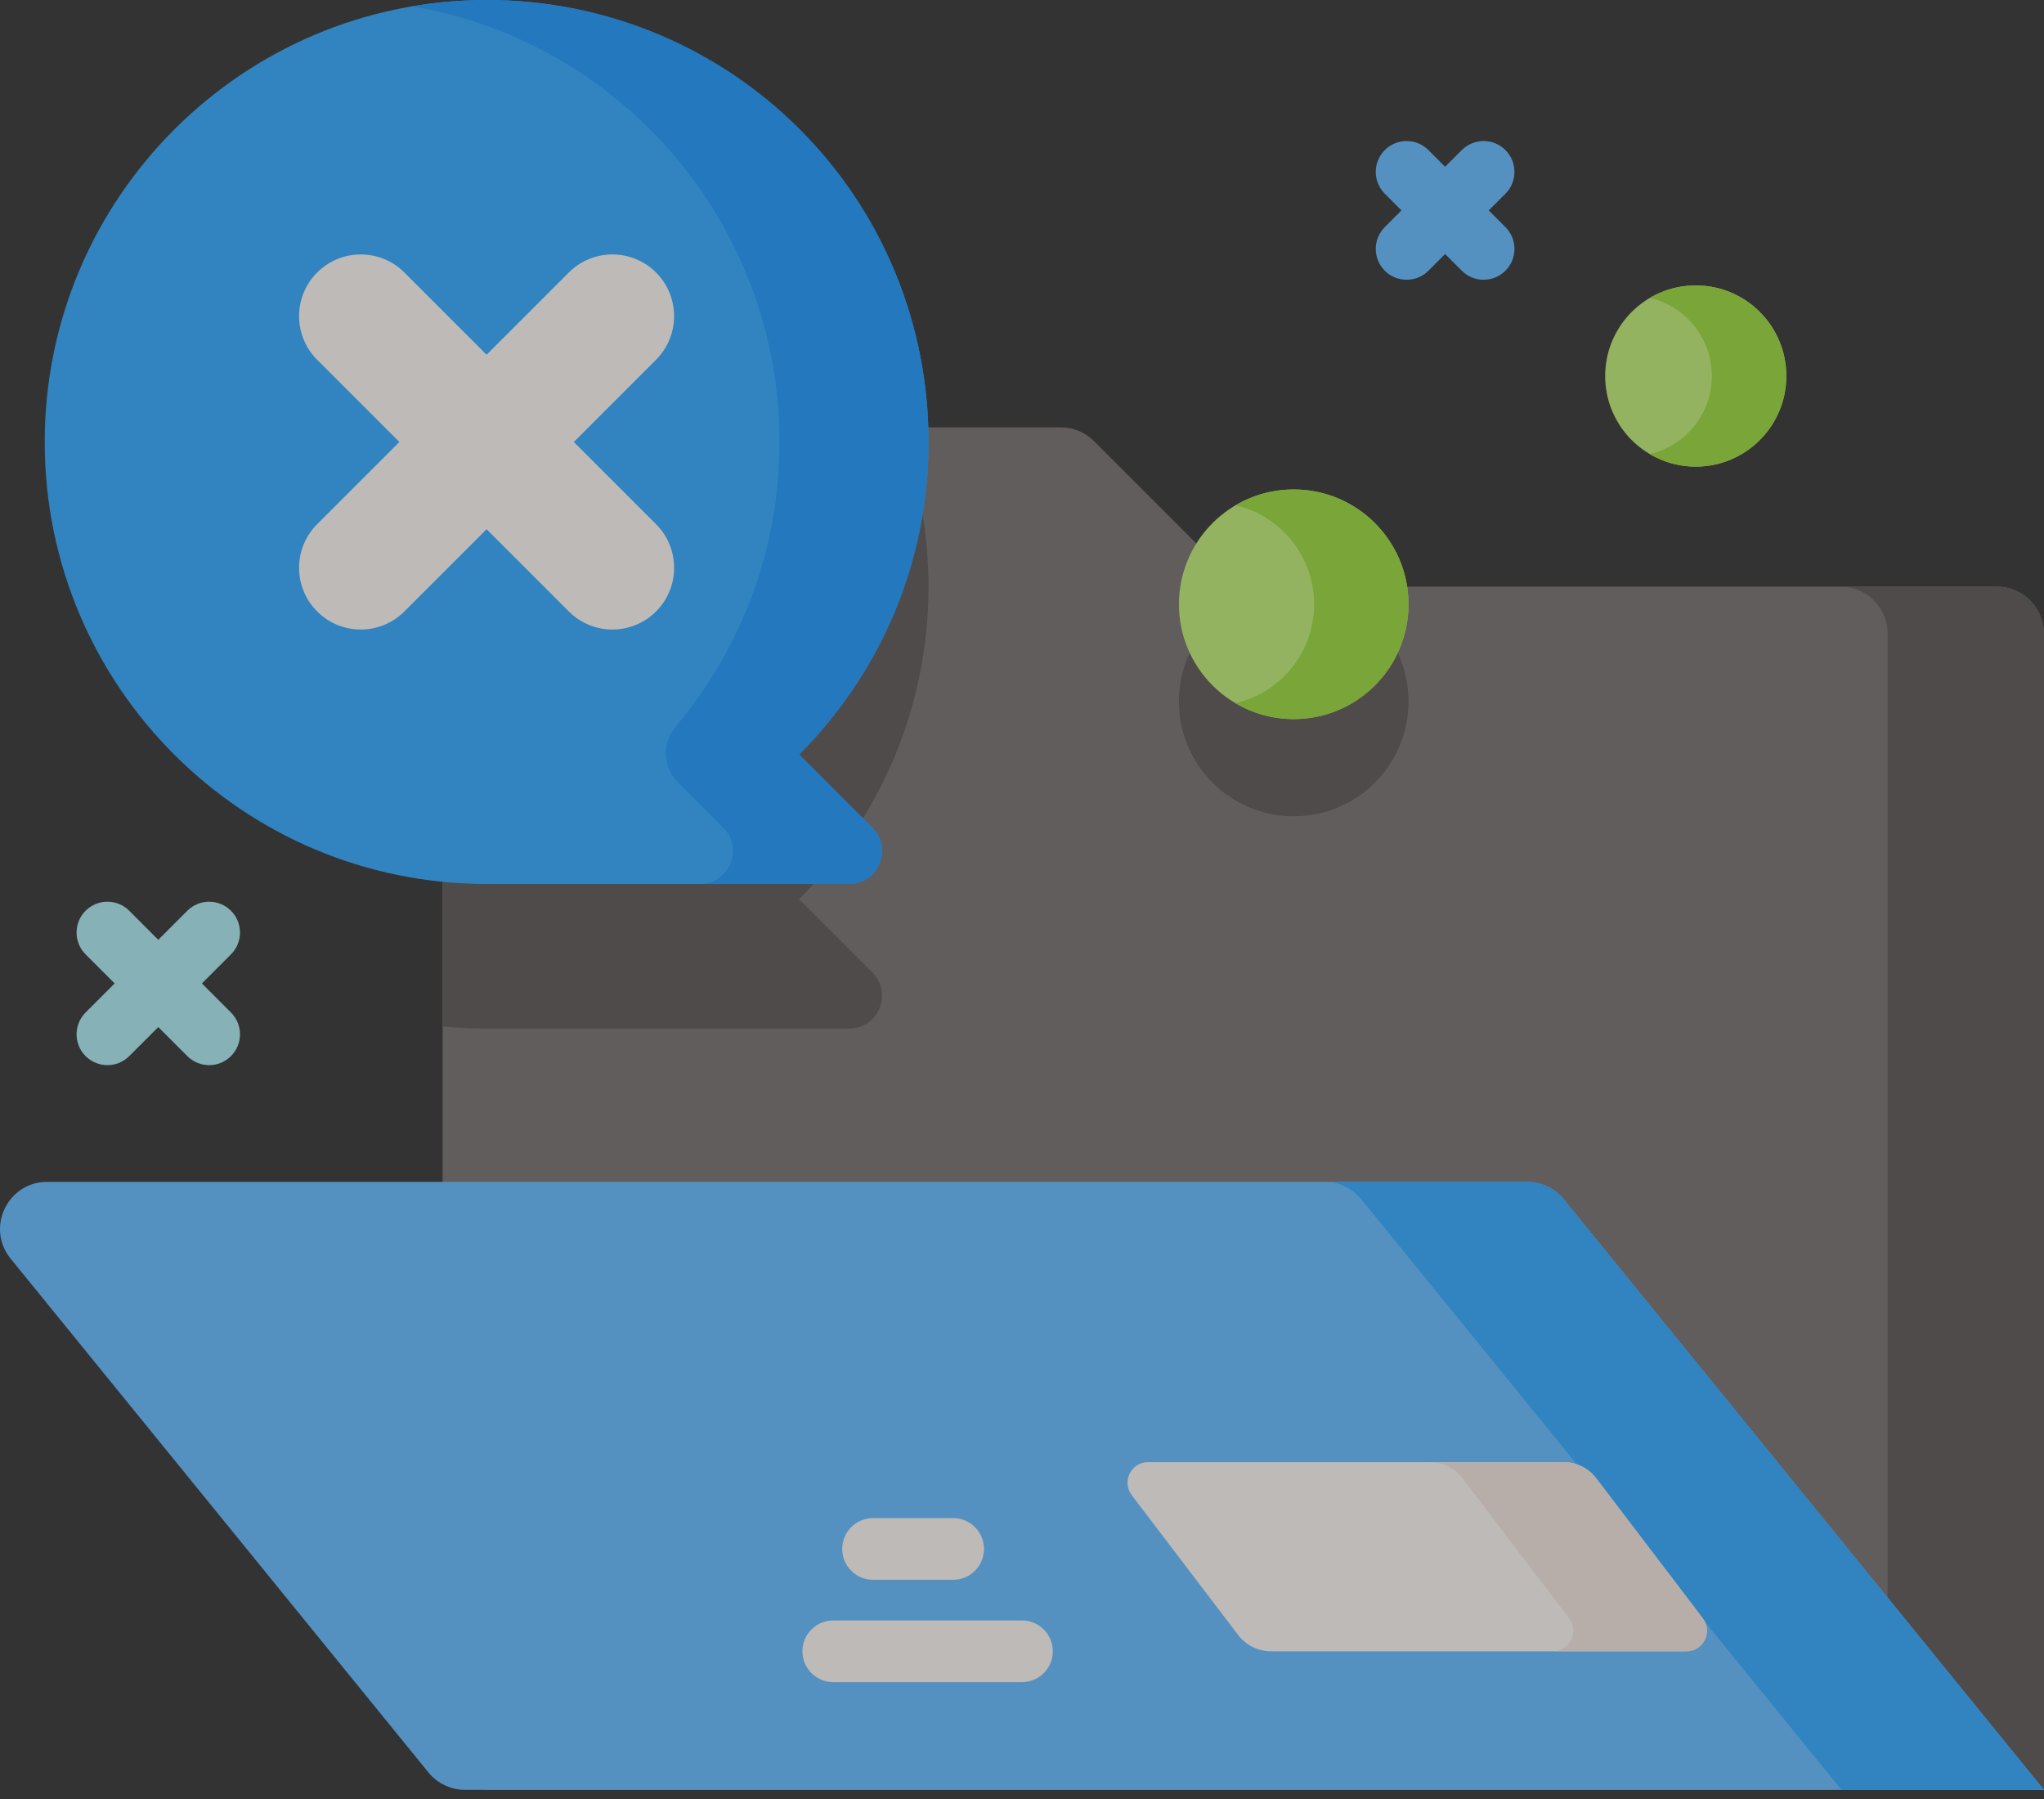 <svg width="100" height="88" viewBox="0 0 100 88" fill="none" xmlns="http://www.w3.org/2000/svg">
<rect x="0" y="0" width="100" height="88" fill="#333333" stroke="none"/>
<g opacity="0.7">
<path d="M99.998 31V87.551H23.957C22.683 87.551 21.653 86.519 21.653 85.247V23.209C21.653 21.936 22.683 20.905 23.957 20.905H51.896C52.506 20.905 53.091 21.147 53.524 21.579L59.966 28.022C60.399 28.455 60.984 28.696 61.596 28.696H97.694C98.966 28.696 99.998 29.729 99.998 31Z" fill="#756F6F"/>
<path d="M63.292 39.929C66.394 39.929 68.909 37.414 68.909 34.312C68.909 31.211 66.394 28.696 63.292 28.696C60.191 28.696 57.676 31.211 57.676 34.312C57.676 37.414 60.191 39.929 63.292 39.929Z" fill="#5B5555"/>
<path d="M42.677 47.569C43.691 48.581 42.974 50.316 41.54 50.316H23.806C23.079 50.316 22.361 50.279 21.653 50.211V23.209C21.653 21.936 22.683 20.905 23.957 20.905H43.979C44.912 23.322 45.425 25.95 45.425 28.696C45.425 34.666 43.005 40.07 39.093 43.984L42.677 47.569Z" fill="#5B5555"/>
<path d="M100 31V87.551H92.35V31C92.35 29.728 91.32 28.696 90.046 28.696H97.696C98.968 28.696 100 29.729 100 31Z" fill="#5B5555"/>
<path d="M76.503 58.662L99.999 87.552H22.748C22.055 87.552 21.399 87.239 20.961 86.701L0.521 61.569C-0.703 60.064 0.368 57.812 2.308 57.812H74.716C75.409 57.812 76.066 58.124 76.503 58.662Z" fill="#64B9FC"/>
<path d="M99.999 87.551H90.091L66.597 58.662C66.158 58.124 65.502 57.811 64.81 57.811H74.715C75.41 57.811 76.065 58.124 76.502 58.662L99.999 87.551Z" fill="#31A7FB"/>
<path d="M82.504 80.775H62.179C61.55 80.775 60.958 80.481 60.577 79.981L55.368 73.137C54.864 72.475 55.337 71.522 56.169 71.522H76.494C77.123 71.522 77.715 71.816 78.096 72.316L83.305 79.16C83.809 79.822 83.336 80.775 82.504 80.775Z" fill="#F8F3F1"/>
<path d="M82.505 80.775H75.966C76.799 80.775 77.271 79.823 76.766 79.159L71.557 72.316C71.177 71.815 70.585 71.521 69.957 71.521H76.495C77.124 71.521 77.716 71.815 78.096 72.316L83.305 79.159C83.808 79.823 83.338 80.775 82.505 80.775Z" fill="#EFE2DD"/>
<path d="M49.999 82.284H40.766C39.933 82.284 39.257 81.608 39.257 80.775C39.257 79.941 39.933 79.266 40.766 79.266H49.999C50.832 79.266 51.508 79.941 51.508 80.775C51.508 81.608 50.832 82.284 49.999 82.284Z" fill="#F8F3F1"/>
<path d="M46.632 77.278H42.713C41.879 77.278 41.204 76.603 41.204 75.769C41.204 74.936 41.879 74.26 42.713 74.26H46.632C47.465 74.26 48.141 74.936 48.141 75.769C48.141 76.603 47.465 77.278 46.632 77.278Z" fill="#F8F3F1"/>
<path d="M45.427 21.62C45.427 9.68 35.748 0.001 23.808 0.001C11.879 0.001 2.188 9.691 2.188 21.62C2.188 33.56 11.867 43.24 23.808 43.24H41.542C42.975 43.24 43.694 41.506 42.68 40.492L39.095 36.907C43.007 32.995 45.427 27.59 45.427 21.62Z" fill="#31A7FB"/>
<path d="M42.681 40.493C43.695 41.507 42.978 43.239 41.544 43.239H34.252C35.685 43.239 36.403 41.507 35.389 40.493L33.166 38.269C32.426 37.529 32.38 36.348 33.054 35.548C36.225 31.787 38.137 26.926 38.137 21.62C38.137 10.924 30.369 2.041 20.166 0.308C21.153 0.139 22.163 0.038 23.19 0.009C35.281 -0.332 45.225 9.158 45.426 21.252C45.528 27.367 43.089 32.915 39.097 36.907L42.681 40.493Z" fill="#1C96F9"/>
<path d="M28.074 21.62L32.096 17.599C33.274 16.42 33.274 14.509 32.096 13.33C30.917 12.152 29.006 12.152 27.828 13.33L23.806 17.352L19.785 13.33C18.606 12.152 16.695 12.152 15.516 13.33C14.338 14.509 14.338 16.42 15.516 17.598L19.538 21.62L15.516 25.642C14.338 26.82 14.338 28.731 15.516 29.91C16.106 30.499 16.878 30.794 17.651 30.794C18.423 30.794 19.195 30.499 19.785 29.91L23.806 25.888L27.828 29.91C28.417 30.499 29.189 30.794 29.962 30.794C30.734 30.794 31.507 30.499 32.096 29.91C33.275 28.731 33.275 26.82 32.096 25.642L28.074 21.62Z" fill="#F8F3F1"/>
<path d="M63.294 35.175C66.396 35.175 68.91 32.66 68.91 29.558C68.91 26.457 66.396 23.942 63.294 23.942C60.192 23.942 57.678 26.457 57.678 29.558C57.678 32.66 60.192 35.175 63.294 35.175Z" fill="#BCEA73"/>
<path d="M68.909 29.558C68.909 32.66 66.394 35.176 63.293 35.176C62.254 35.176 61.279 34.893 60.444 34.398C62.649 33.89 64.292 31.916 64.292 29.558C64.292 27.202 62.651 25.226 60.447 24.717C61.281 24.224 62.254 23.942 63.293 23.942C66.394 23.942 68.909 26.457 68.909 29.558Z" fill="#99D53B"/>
<path d="M82.963 22.825C85.41 22.825 87.395 20.84 87.395 18.393C87.395 15.945 85.41 13.961 82.963 13.961C80.515 13.961 78.531 15.945 78.531 18.393C78.531 20.84 80.515 22.825 82.963 22.825Z" fill="#BCEA73"/>
<path d="M87.392 18.392C87.392 20.841 85.408 22.826 82.961 22.826C82.141 22.826 81.371 22.603 80.713 22.212C82.453 21.811 83.749 20.253 83.749 18.392C83.749 16.533 82.455 14.974 80.715 14.572C81.373 14.184 82.141 13.961 82.961 13.961C85.408 13.961 87.392 15.946 87.392 18.392Z" fill="#99D53B"/>
<path d="M72.834 10.292L73.651 9.476C74.24 8.886 74.24 7.931 73.651 7.341C73.062 6.752 72.106 6.752 71.517 7.341L70.7 8.158L69.884 7.341C69.295 6.752 68.339 6.752 67.75 7.341C67.16 7.931 67.16 8.886 67.75 9.476L68.566 10.292L67.75 11.108C67.16 11.698 67.16 12.653 67.75 13.243C68.044 13.537 68.431 13.684 68.817 13.684C69.203 13.684 69.589 13.537 69.884 13.243L70.7 12.426L71.516 13.243C71.811 13.537 72.197 13.684 72.584 13.684C72.97 13.684 73.356 13.537 73.65 13.243C74.24 12.653 74.24 11.698 73.65 11.108L72.834 10.292Z" fill="#64B9FC"/>
<path d="M11.299 44.55C10.71 43.961 9.755 43.961 9.165 44.55L7.744 45.972L6.322 44.55C5.733 43.961 4.778 43.961 4.188 44.55C3.599 45.139 3.599 46.095 4.188 46.684L5.61 48.106L4.188 49.527C3.599 50.117 3.599 51.072 4.188 51.661C4.483 51.956 4.869 52.103 5.255 52.103C5.641 52.103 6.028 51.956 6.322 51.661L7.744 50.24L9.165 51.661C9.46 51.956 9.846 52.103 10.232 52.103C10.618 52.103 11.005 51.956 11.299 51.661C11.889 51.072 11.889 50.117 11.299 49.527L9.878 48.106L11.299 46.684C11.889 46.095 11.889 45.139 11.299 44.55Z" fill="#A8E7EF"/>
</g>
</svg>
